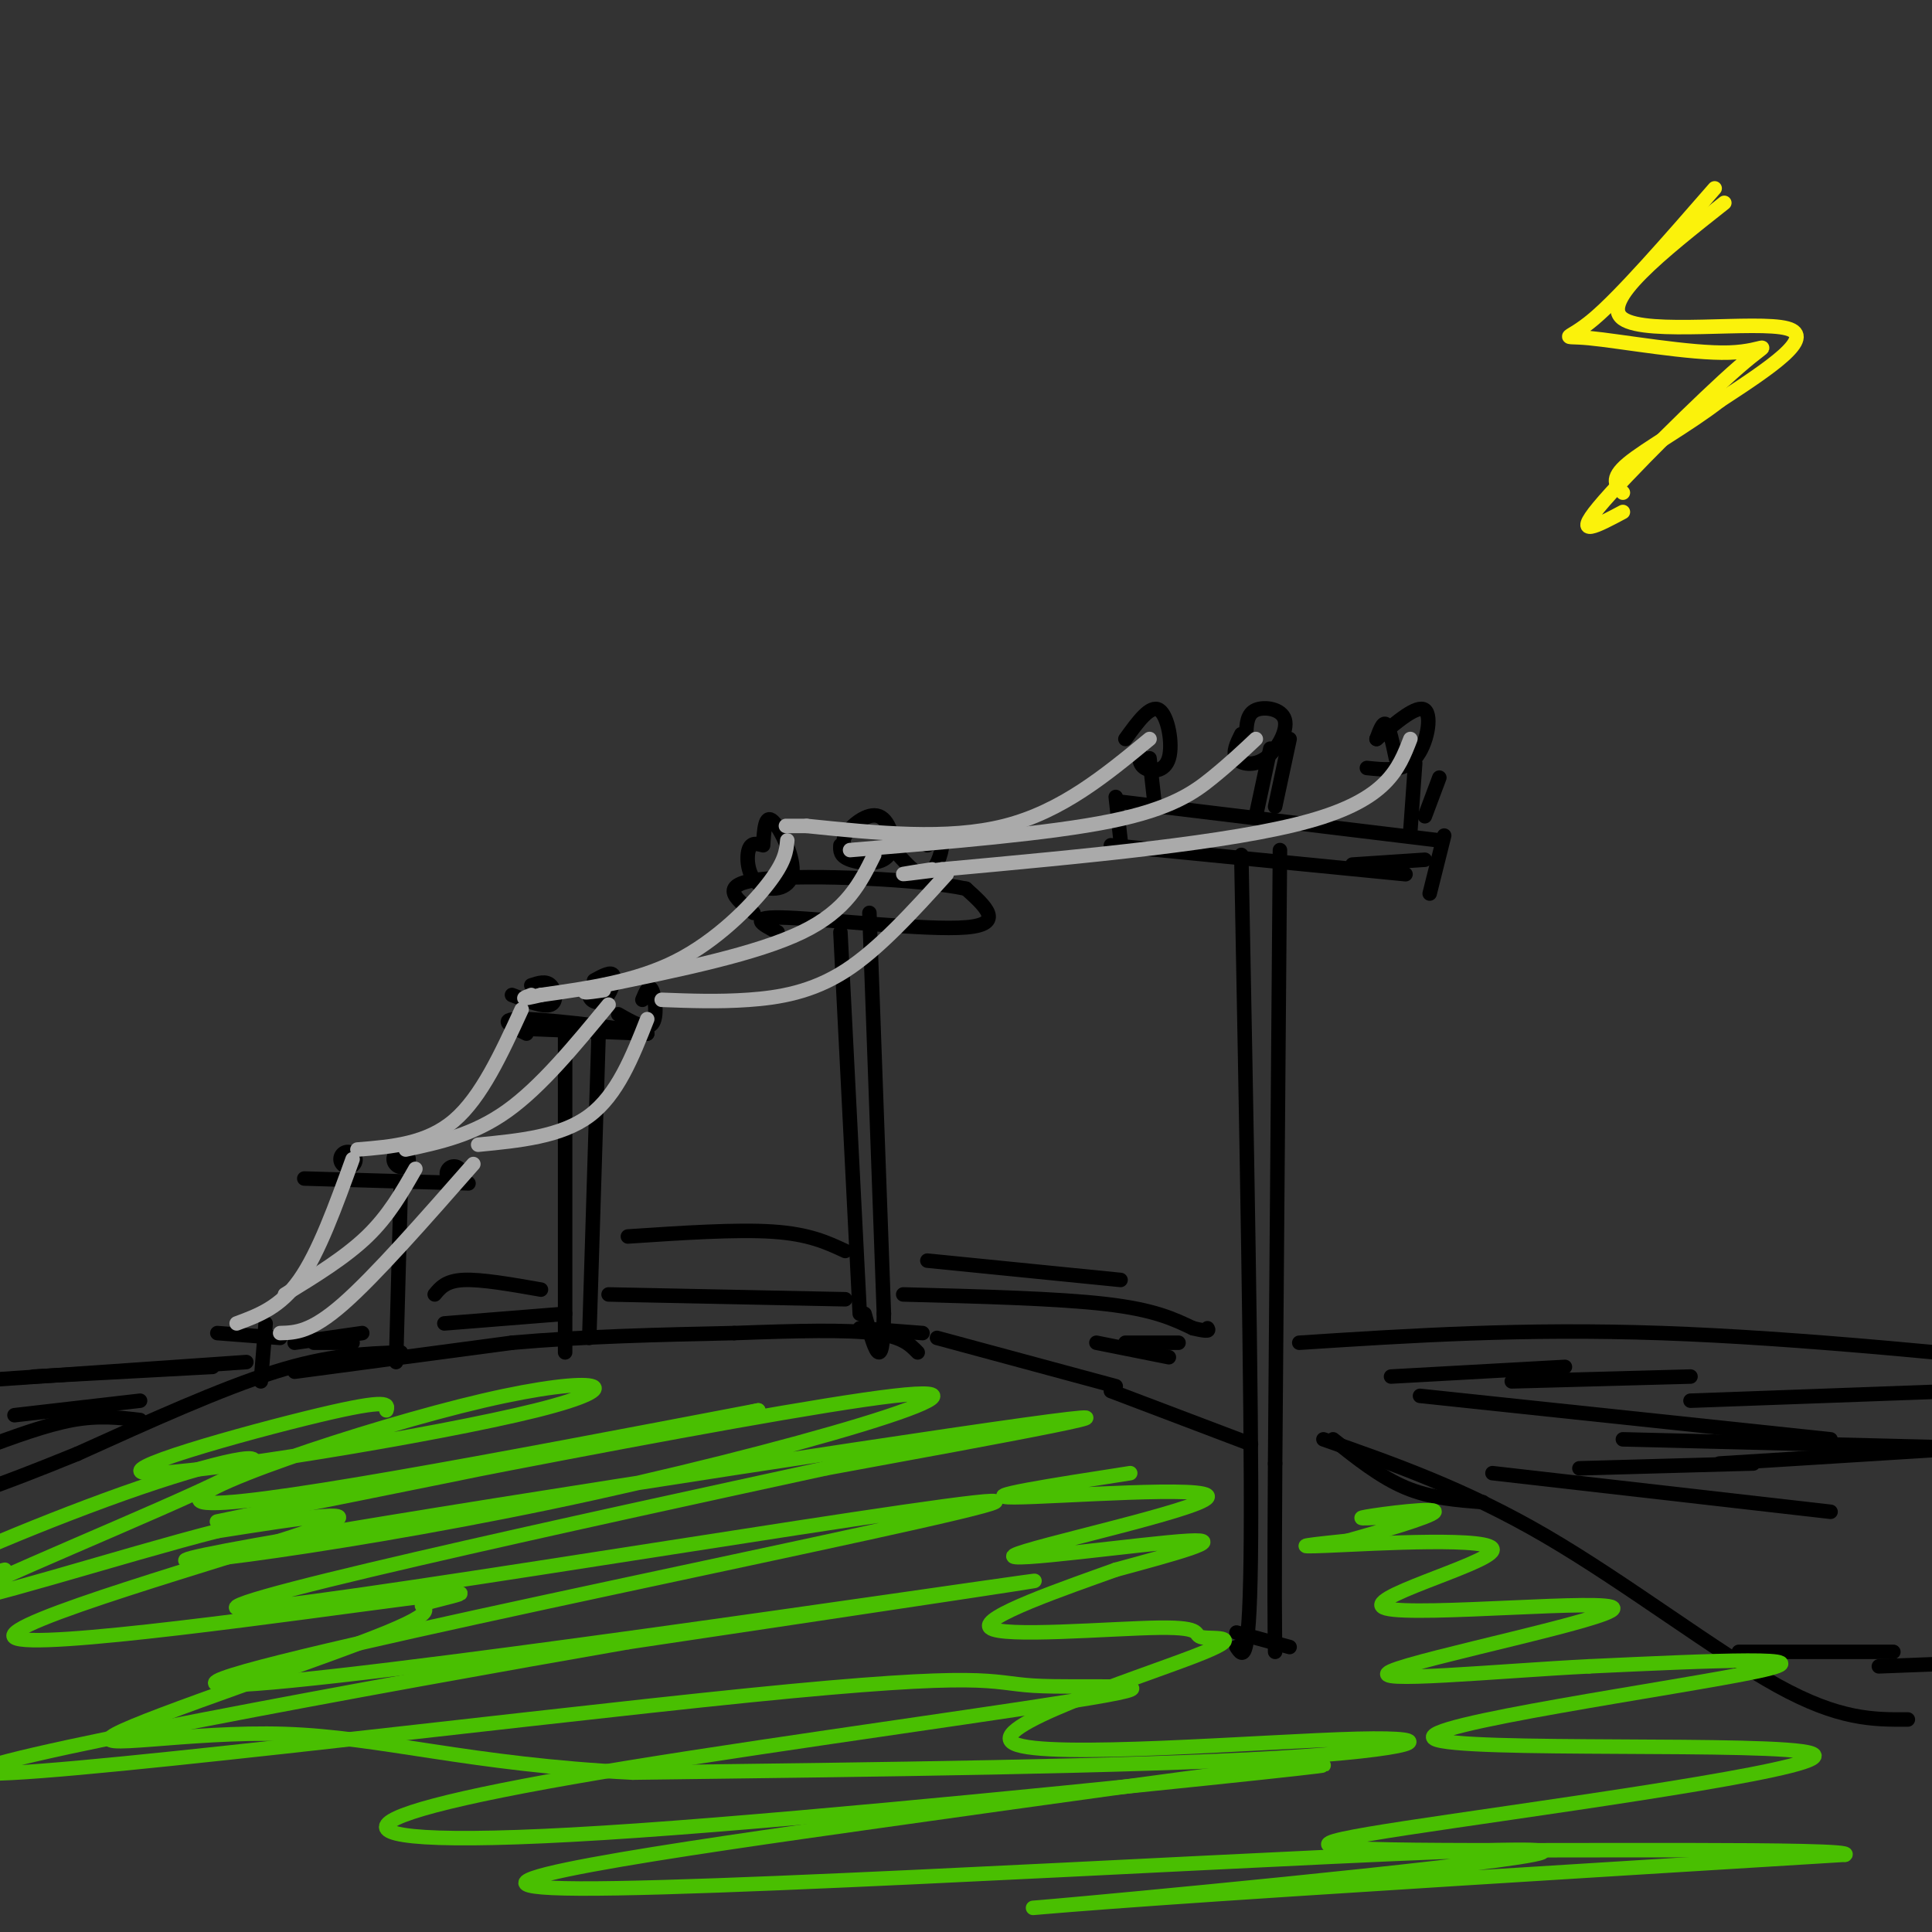 <svg viewBox='0 0 400 400' version='1.1' xmlns='http://www.w3.org/2000/svg' xmlns:xlink='http://www.w3.org/1999/xlink'><rect x="0" y="0" width="400" height="400" fill="#333333" stroke="none"/><g fill='none' stroke='rgb(0,0,0)' stroke-width='3' stroke-linecap='round' stroke-linejoin='round'><path d='M257,177c1.083,56.833 2.167,113.667 2,141c-0.167,27.333 -1.583,25.167 -3,23'/><path d='M265,176c0.000,0.000 -1.000,127.000 -1,127'/><path d='M264,303c-0.167,27.667 -0.083,33.333 0,39'/><path d='M256,338c0.000,0.000 11.000,3.000 11,3'/><path d='M230,175c0.000,0.000 61.000,6.000 61,6'/><path d='M232,174c0.000,0.000 -1.000,-9.000 -1,-9'/><path d='M232,166c0.000,0.000 66.000,8.000 66,8'/><path d='M299,173c0.000,0.000 -3.000,12.000 -3,12'/><path d='M295,178c0.000,0.000 -15.000,1.000 -15,1'/><path d='M239,166c0.000,0.000 -1.000,-9.000 -1,-9'/><path d='M233,153c2.589,-3.583 5.179,-7.167 7,-6c1.821,1.167 2.875,7.083 2,10c-0.875,2.917 -3.679,2.833 -5,2c-1.321,-0.833 -1.161,-2.417 -1,-4'/><path d='M258,152c0.094,-2.105 0.188,-4.211 2,-5c1.812,-0.789 5.341,-0.263 6,2c0.659,2.263 -1.553,6.263 -4,8c-2.447,1.737 -5.128,1.211 -6,0c-0.872,-1.211 0.064,-3.105 1,-5'/><path d='M285,153c4.222,-3.600 8.444,-7.200 10,-6c1.556,1.200 0.444,7.200 -2,10c-2.444,2.800 -6.222,2.400 -10,2'/><path d='M263,155c0.000,0.000 -3.000,14.000 -3,14'/><path d='M267,153c0.000,0.000 -3.000,14.000 -3,14'/><path d='M293,158c0.000,0.000 -1.000,14.000 -1,14'/><path d='M298,161c0.000,0.000 -3.000,8.000 -3,8'/><path d='M285,153c0.667,-1.833 1.333,-3.667 2,-3c0.667,0.667 1.333,3.833 2,7'/><path d='M174,193c0.000,0.000 4.000,79.000 4,79'/><path d='M180,189c0.000,0.000 3.000,83.000 3,83'/><path d='M183,272c-0.167,13.833 -2.083,6.917 -4,0'/><path d='M161,193c-3.267,-1.667 -6.533,-3.333 2,-3c8.533,0.333 28.867,2.667 37,2c8.133,-0.667 4.067,-4.333 0,-8'/><path d='M200,184c-9.244,-2.000 -32.356,-3.000 -42,-2c-9.644,1.000 -5.822,4.000 -2,7'/><path d='M158,175c0.201,-3.244 0.402,-6.488 2,-5c1.598,1.488 4.593,7.708 4,11c-0.593,3.292 -4.775,3.656 -7,2c-2.225,-1.656 -2.493,-5.330 -2,-7c0.493,-1.670 1.746,-1.335 3,-1'/><path d='M177,177c-1.517,-1.008 -3.033,-2.016 -2,-4c1.033,-1.984 4.617,-4.944 7,-4c2.383,0.944 3.565,5.793 2,8c-1.565,2.207 -5.876,1.774 -8,1c-2.124,-0.774 -2.062,-1.887 -2,-3'/><path d='M192,175c1.467,-0.756 2.933,-1.511 3,0c0.067,1.511 -1.267,5.289 -3,6c-1.733,0.711 -3.867,-1.644 -6,-4'/><path d='M117,214c0.000,0.000 0.000,66.000 0,66'/><path d='M109,213c0.000,0.000 25.000,1.000 25,1'/><path d='M134,214c-1.667,-0.644 -18.333,-2.756 -25,-3c-6.667,-0.244 -3.333,1.378 0,3'/><path d='M110,204c1.511,-0.489 3.022,-0.978 4,0c0.978,0.978 1.422,3.422 0,4c-1.422,0.578 -4.711,-0.711 -8,-2'/><path d='M123,207c0.000,0.000 2.000,1.000 2,1'/><path d='M133,207c0.689,-1.667 1.378,-3.333 2,-2c0.622,1.333 1.178,5.667 0,7c-1.178,1.333 -4.089,-0.333 -7,-2'/><path d='M125,202c-1.524,1.423 -3.048,2.845 -3,4c0.048,1.155 1.667,2.042 3,1c1.333,-1.042 2.381,-4.012 2,-5c-0.381,-0.988 -2.190,0.006 -4,1'/><path d='M124,212c0.000,0.000 -2.000,65.000 -2,65'/><path d='M83,245c0.000,0.000 -1.000,37.000 -1,37'/><path d='M63,244c0.000,0.000 34.000,1.000 34,1'/><path d='M45,276c0.000,0.000 13.000,1.000 13,1'/></g>
<g fill='none' stroke='rgb(0,0,0)' stroke-width='6' stroke-linecap='round' stroke-linejoin='round'><path d='M72,240c0.000,0.000 0.100,0.100 0.1,0.1'/><path d='M83,240c0.000,0.000 0.100,0.100 0.1,0.1'/><path d='M94,243c0.000,0.000 0.100,0.100 0.1,0.1'/></g>
<g fill='none' stroke='rgb(0,0,0)' stroke-width='3' stroke-linecap='round' stroke-linejoin='round'><path d='M55,274c0.000,0.000 -1.000,12.000 -1,12'/><path d='M192,261c0.000,0.000 40.000,4.000 40,4'/><path d='M175,259c-3.750,-1.750 -7.500,-3.500 -15,-4c-7.500,-0.500 -18.750,0.250 -30,1'/><path d='M112,267c-6.167,-1.083 -12.333,-2.167 -16,-2c-3.667,0.167 -4.833,1.583 -6,3'/><path d='M75,276c0.000,0.000 -14.000,2.000 -14,2'/><path d='M51,282c0.000,0.000 -72.000,5.000 -72,5'/><path d='M-21,287c-12.667,1.000 -8.333,1.000 -4,1'/><path d='M83,280c-7.417,0.250 -14.833,0.500 -26,4c-11.167,3.500 -26.083,10.250 -41,17'/><path d='M16,301c-9.833,4.000 -13.917,5.500 -18,7'/><path d='M61,284c0.000,0.000 45.000,-6.000 45,-6'/><path d='M106,278c15.167,-1.333 30.583,-1.667 46,-2'/><path d='M152,276c13.200,-0.489 23.200,-0.711 29,0c5.800,0.711 7.400,2.356 9,4'/><path d='M178,275c0.000,0.000 13.000,1.000 13,1'/><path d='M194,277c0.000,0.000 37.000,10.000 37,10'/><path d='M230,288c0.000,0.000 29.000,11.000 29,11'/><path d='M276,298c4.917,3.917 9.833,7.833 15,10c5.167,2.167 10.583,2.583 16,3'/><path d='M274,298c14.689,5.156 29.378,10.311 46,20c16.622,9.689 35.178,23.911 48,31c12.822,7.089 19.911,7.044 27,7'/><path d='M92,274c0.000,0.000 25.000,-2.000 25,-2'/><path d='M126,268c0.000,0.000 49.000,1.000 49,1'/><path d='M187,268c16.000,0.417 32.000,0.833 42,2c10.000,1.167 14.000,3.083 18,5'/><path d='M247,275c3.500,0.833 3.250,0.417 3,0'/><path d='M269,278c23.167,-1.500 46.333,-3.000 75,-2c28.667,1.000 62.833,4.500 97,8'/><path d='M73,278c0.000,0.000 -8.000,0.000 -8,0'/><path d='M44,283c0.000,0.000 -37.000,2.000 -37,2'/><path d='M29,290c0.000,0.000 -26.000,3.000 -26,3'/><path d='M29,294c-4.250,-0.500 -8.500,-1.000 -14,0c-5.500,1.000 -12.250,3.500 -19,6'/><path d='M288,285c0.000,0.000 36.000,-2.000 36,-2'/><path d='M313,286c0.000,0.000 37.000,-1.000 37,-1'/><path d='M327,304c0.000,0.000 36.000,-1.000 36,-1'/><path d='M309,305c0.000,0.000 70.000,8.000 70,8'/><path d='M294,289c0.000,0.000 85.000,9.000 85,9'/><path d='M336,298c0.000,0.000 81.000,2.000 81,2'/><path d='M350,290c0.000,0.000 55.000,-2.000 55,-2'/><path d='M356,303c0.000,0.000 48.000,-3.000 48,-3'/><path d='M360,342c0.000,0.000 32.000,0.000 32,0'/><path d='M389,345c0.000,0.000 26.000,-1.000 26,-1'/><path d='M227,278c0.000,0.000 15.000,3.000 15,3'/><path d='M233,278c0.000,0.000 11.000,0.000 11,0'/></g>
<g fill='none' stroke='rgb(73,191,1)' stroke-width='3' stroke-linecap='round' stroke-linejoin='round'><path d='M80,292c0.390,-1.262 0.780,-2.523 -14,1c-14.780,3.523 -44.731,11.831 -35,12c9.731,0.169 59.144,-7.800 80,-13c20.856,-5.200 13.153,-7.631 -11,-2c-24.153,5.631 -64.758,19.323 -58,21c6.758,1.677 60.879,-8.662 115,-19'/><path d='M157,292c-16.738,4.130 -116.084,23.956 -112,23c4.084,-0.956 111.597,-22.696 140,-26c28.403,-3.304 -22.304,11.826 -71,22c-48.696,10.174 -95.380,15.393 -67,10c28.380,-5.393 131.823,-21.398 165,-26c33.177,-4.602 -3.911,2.199 -41,9'/><path d='M171,304c-45.988,9.987 -140.458,30.455 -119,29c21.458,-1.455 158.844,-24.833 154,-22c-4.844,2.833 -151.920,31.878 -161,37c-9.080,5.122 119.834,-13.679 157,-19c37.166,-5.321 -17.417,2.840 -72,11'/><path d='M130,340c-50.343,8.761 -140.201,25.164 -134,27c6.201,1.836 108.461,-10.894 159,-16c50.539,-5.106 49.358,-2.590 59,-2c9.642,0.590 30.106,-0.748 15,2c-15.106,2.748 -65.783,9.582 -99,15c-33.217,5.418 -48.976,9.421 -50,12c-1.024,2.579 12.686,3.733 52,1c39.314,-2.733 104.233,-9.352 129,-12c24.767,-2.648 9.384,-1.324 -6,0'/><path d='M255,367c-10.254,1.244 -32.891,4.353 -73,10c-40.109,5.647 -97.692,13.831 -62,14c35.692,0.169 164.660,-7.676 193,-8c28.340,-0.324 -43.947,6.874 -77,10c-33.053,3.126 -26.872,2.179 4,0c30.872,-2.179 86.436,-5.589 142,-9'/><path d='M382,384c2.951,-1.485 -60.671,-0.698 -89,-1c-28.329,-0.302 -21.364,-1.694 8,-6c29.364,-4.306 81.129,-11.525 74,-14c-7.129,-2.475 -73.150,-0.205 -78,-3c-4.850,-2.795 51.471,-10.656 67,-14c15.529,-3.344 -9.736,-2.172 -35,-1'/><path d='M329,345c-18.392,0.912 -46.873,3.692 -41,1c5.873,-2.692 46.101,-10.857 46,-13c-0.101,-2.143 -40.532,1.735 -47,0c-6.468,-1.735 21.028,-9.082 22,-12c0.972,-2.918 -24.579,-1.405 -34,-1c-9.421,0.405 -2.710,-0.297 4,-1'/><path d='M279,319c5.595,-1.571 17.583,-5.000 18,-6c0.417,-1.000 -10.738,0.429 -14,1c-3.262,0.571 1.369,0.286 6,0'/><path d='M234,305c-16.196,2.510 -32.392,5.021 -24,5c8.392,-0.021 41.373,-2.573 40,0c-1.373,2.573 -37.100,10.270 -40,12c-2.900,1.730 27.029,-2.506 36,-3c8.971,-0.494 -3.014,2.753 -15,6'/><path d='M231,325c-10.243,3.683 -28.351,9.890 -26,12c2.351,2.110 25.160,0.123 35,0c9.840,-0.123 6.710,1.619 9,2c2.290,0.381 10.000,-0.600 -2,4c-12.000,4.600 -43.711,14.779 -37,18c6.711,3.221 51.845,-0.517 71,-1c19.155,-0.483 12.330,2.291 -17,4c-29.330,1.709 -81.165,2.355 -133,3'/><path d='M131,367c-33.857,-1.669 -52.000,-7.340 -72,-8c-20.000,-0.660 -41.858,3.693 -35,0c6.858,-3.693 42.432,-15.432 56,-21c13.568,-5.568 5.130,-4.964 8,-6c2.870,-1.036 17.048,-3.711 -4,-1c-21.048,2.711 -77.321,10.807 -81,8c-3.679,-2.807 45.234,-16.516 61,-22c15.766,-5.484 -1.617,-2.742 -19,0'/><path d='M45,317c-18.351,4.632 -54.729,16.214 -53,14c1.729,-2.214 41.567,-18.222 55,-25c13.433,-6.778 0.463,-4.325 -18,2c-18.463,6.325 -42.418,16.521 -48,20c-5.582,3.479 7.209,0.239 20,-3'/></g>
<g fill='none' stroke='rgb(170,170,170)' stroke-width='3' stroke-linecap='round' stroke-linejoin='round'><path d='M238,153c-9.083,7.500 -18.167,15.000 -30,18c-11.833,3.000 -26.417,1.500 -41,0'/><path d='M167,171c-7.000,0.000 -4.000,0.000 -1,0'/><path d='M163,174c-0.200,2.178 -0.400,4.356 -4,9c-3.600,4.644 -10.600,11.756 -19,16c-8.400,4.244 -18.200,5.622 -28,7'/><path d='M112,206c-5.000,1.167 -3.500,0.583 -2,0'/><path d='M108,209c-4.167,9.083 -8.333,18.167 -14,23c-5.667,4.833 -12.833,5.417 -20,6'/><path d='M73,240c-3.500,9.667 -7.000,19.333 -11,25c-4.000,5.667 -8.500,7.333 -13,9'/><path d='M260,153c-2.667,2.511 -5.333,5.022 -9,8c-3.667,2.978 -8.333,6.422 -21,9c-12.667,2.578 -33.333,4.289 -54,6'/><path d='M181,177c-2.833,5.750 -5.667,11.500 -15,16c-9.333,4.500 -25.167,7.750 -41,11'/><path d='M125,204c-6.833,2.000 -3.417,1.500 0,1'/><path d='M126,208c-7.000,8.500 -14.000,17.000 -21,22c-7.000,5.000 -14.000,6.500 -21,8'/><path d='M292,153c-2.417,6.250 -4.833,12.500 -21,17c-16.167,4.500 -46.083,7.250 -76,10'/><path d='M195,180c-13.000,1.667 -7.500,0.833 -2,0'/><path d='M196,181c-7.044,7.778 -14.089,15.556 -21,20c-6.911,4.444 -13.689,5.556 -20,6c-6.311,0.444 -12.156,0.222 -18,0'/><path d='M134,211c-3.083,7.833 -6.167,15.667 -12,20c-5.833,4.333 -14.417,5.167 -23,6'/><path d='M86,242c-2.750,4.833 -5.500,9.667 -10,14c-4.500,4.333 -10.750,8.167 -17,12'/><path d='M98,241c-10.167,11.583 -20.333,23.167 -27,29c-6.667,5.833 -9.833,5.917 -13,6'/></g>
<g fill='none' stroke='rgb(251,242,11)' stroke-width='3' stroke-linecap='round' stroke-linejoin='round'><path d='M355,39c-9.653,11.087 -19.307,22.174 -25,27c-5.693,4.826 -7.426,3.393 -1,4c6.426,0.607 21.011,3.256 29,3c7.989,-0.256 9.382,-3.415 2,3c-7.382,6.415 -23.538,22.404 -29,29c-5.462,6.596 -0.231,3.798 5,1'/><path d='M357,42c-12.956,10.244 -25.911,20.489 -21,24c4.911,3.511 27.689,0.289 34,2c6.311,1.711 -3.844,8.356 -14,15'/><path d='M356,83c-6.356,4.956 -15.244,9.844 -19,13c-3.756,3.156 -2.378,4.578 -1,6'/></g>
</svg>